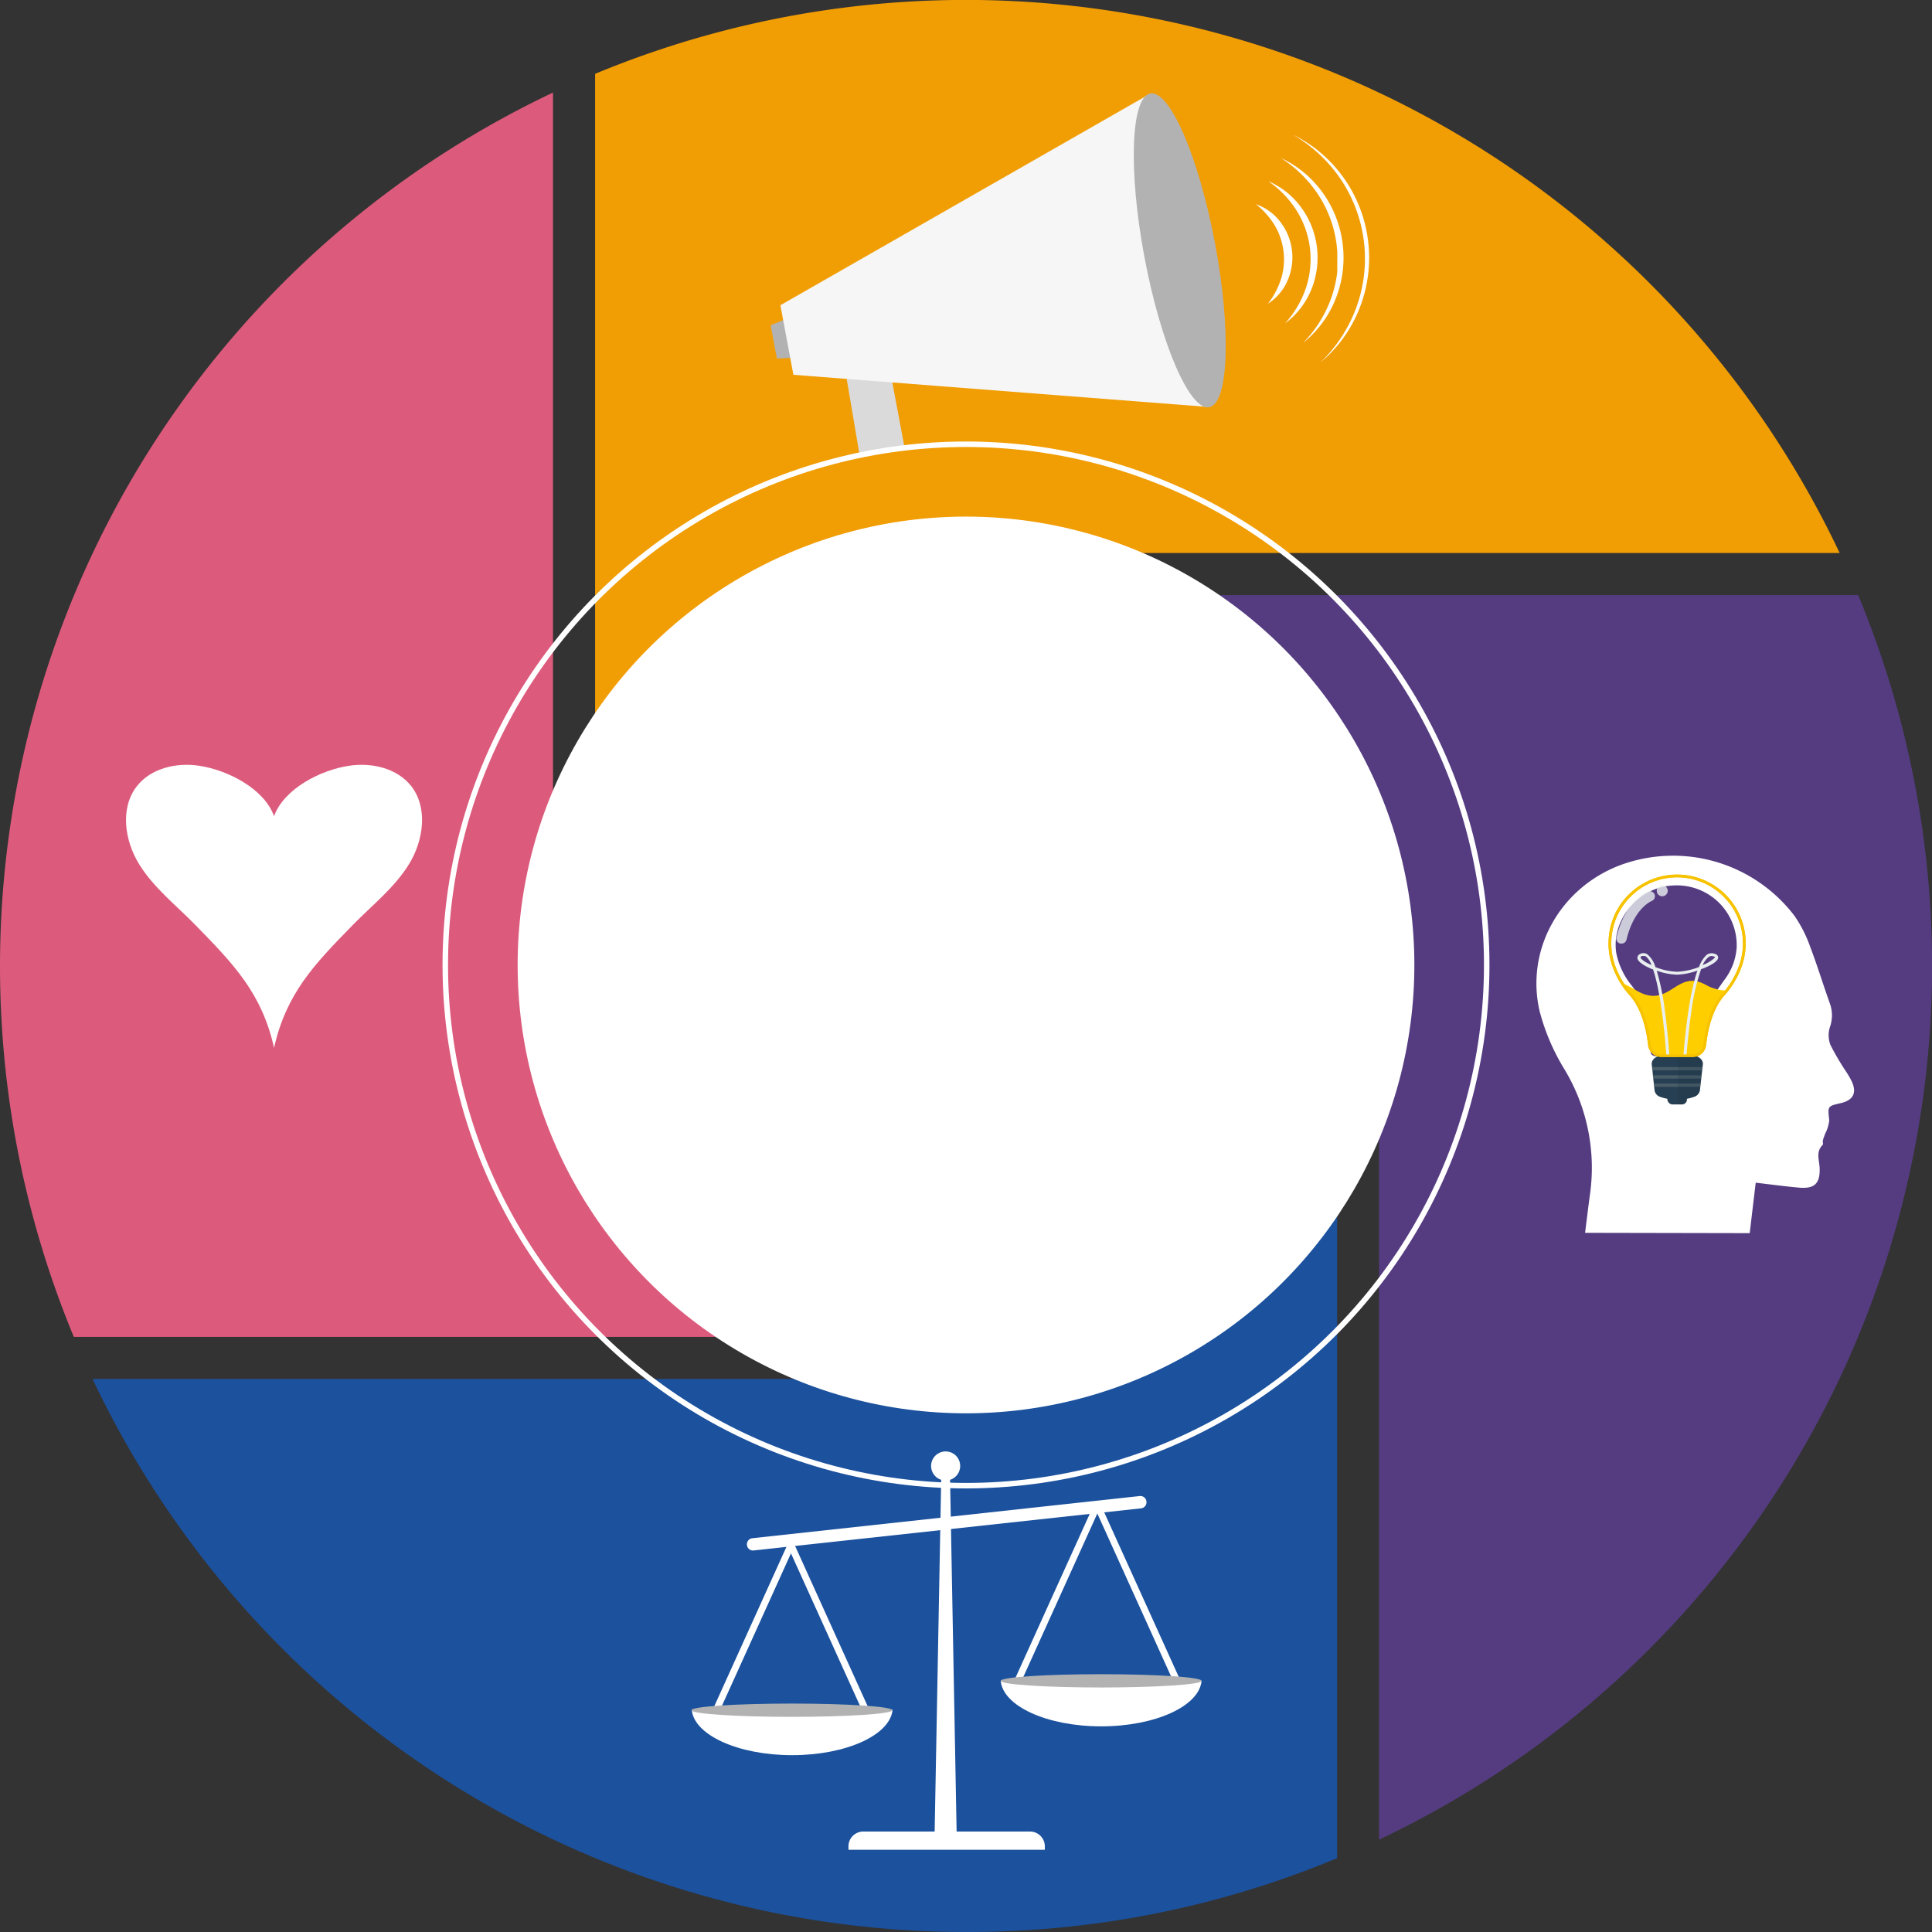 <svg xmlns="http://www.w3.org/2000/svg" xmlns:xlink="http://www.w3.org/1999/xlink" viewBox="0 0 351.92 351.92"><rect x="0" y="0" width="351.92" height="351.92" fill="#333333" stroke="none"/><defs><style>.cls-1,.cls-10,.cls-19{fill:none;}.cls-2{fill:#553c81;}.cls-3{fill:#dc5b7c;}.cls-4{fill:#f19d04;}.cls-5{fill:#1b519d;}.cls-6{fill:#dadada;}.cls-7{fill:#b2b2b2;}.cls-8{fill:#f6f6f6;}.cls-18,.cls-9{fill:#fff;}.cls-10{stroke:#f7c200;stroke-width:0.5px;}.cls-10,.cls-18,.cls-19{stroke-miterlimit:10;}.cls-11{clip-path:url(#clip-path);}.cls-12{fill:#ffce00;}.cls-13,.cls-17{fill:#e9eeef;}.cls-14{fill:#273f52;}.cls-15{fill:#7d8b8b;opacity:0.4;}.cls-16{fill:#162d38;opacity:0.15;}.cls-17{opacity:0.8;}.cls-18,.cls-19{stroke:#fff;}</style><clipPath id="clip-path"><path class="cls-1" d="M317.73,171.86a12.24,12.24,0,0,0-24.47-.55,12.12,12.12,0,0,0,.83,5,15.48,15.48,0,0,0,3.1,5c2.22,2.61,3,6.58,3.26,9a2.23,2.23,0,0,0,2.22,2h5.64a2.23,2.23,0,0,0,2.22-2c.27-2.38,1-6.35,3.26-9a15.66,15.66,0,0,0,3.1-5A12.25,12.25,0,0,0,317.73,171.86Z"/></clipPath></defs><g id="Layer_2" data-name="Layer 2"><g id="Layer_1-2" data-name="Layer 1"><path class="cls-2" d="M251.19,176v159.1A176.11,176.11,0,0,0,338.47,108.4H209.05A75.33,75.33,0,0,1,251.19,176Z"/><path class="cls-3" d="M100.73,176V16.86A176.11,176.11,0,0,0,13.45,243.52H142.87A75.33,75.33,0,0,1,100.73,176Z"/><path class="cls-4" d="M176,100.73h159.1A176.11,176.11,0,0,0,108.4,13.45V142.87A75.33,75.33,0,0,1,176,100.73Z"/><path class="cls-5" d="M176,351.92a174.68,174.68,0,0,0,67.56-13.45V209.05A75.33,75.33,0,0,1,176,251.19H16.86A175.94,175.94,0,0,0,176,351.92Z"/><polygon class="cls-6" points="164.86 82.02 156.6 83.01 153.07 62.2 160.87 60.74 164.86 82.02"/><polygon class="cls-7" points="140.37 59.24 161.37 50.84 163.91 64.4 141.51 65.3 140.37 59.24"/><polygon class="cls-8" points="142.15 55.6 209.54 17.05 220.25 74.14 144.52 68.27 142.15 55.6"/><ellipse class="cls-7" cx="214.9" cy="45.62" rx="6.55" ry="29.07" transform="translate(-4.73 40.41) rotate(-10.63)"/><path class="cls-9" d="M288.73,224.56c.3-2.38.57-4.7.89-7a34.72,34.72,0,0,0-4.72-22.9,39.24,39.24,0,0,1-4.42-10.33c-2.69-11.25,3.64-22.51,14.52-26.69a27.78,27.78,0,0,1,31.85,9.16,23.63,23.63,0,0,1,2.89,5.69c1.31,3.42,2.36,6.93,3.61,10.38a6.44,6.44,0,0,1-.05,4.29,4.94,4.94,0,0,0,.12,3.18,47,47,0,0,0,2.86,4.87,17.47,17.47,0,0,1,1,1.72c1,2.12.3,3.46-1.94,4-2.5.57-2.41.56-2.14,3.15a6.72,6.72,0,0,1-.75,2.44c-.12.39-.3.76-.39,1.15s.09.73-.07.89c-1.27,1.27-.6,2.75-.54,4.18.11,2.82-.9,3.84-3.74,3.59-2.59-.23-5.17-.58-7.9-.9-.36,3-.72,6-1.09,9.19Zm16.49-35.91h1.38c3.15,0,3.21,0,3.74-3,.49-2.79,2.19-4.9,3.73-7.11a11,11,0,0,0,2.27-5.9,10.91,10.91,0,0,0-11.81-11.33c-6.06.35-11,6.2-10.14,12.19a13.63,13.63,0,0,0,2.92,6.14c1.7,2.28,3.17,4.62,3.1,7.63,0,1,.55,1.46,1.58,1.41S304.14,188.65,305.22,188.65Zm-.1,3.73a25.51,25.51,0,0,0,3.5,0c.48-.07.87-.72,1.3-1.1-.43-.4-.84-1.12-1.28-1.15a62.77,62.77,0,0,0-6.72,0,1.75,1.75,0,0,0-1.23,1.15c-.19.92.56,1.16,1.37,1.15Zm.11.82h0a19.86,19.86,0,0,0-2.89,0c-.42.06-.76.6-1.14.92.33.38.65,1.08,1,1.1a58.91,58.91,0,0,0,6.09,0c.37,0,.71-.68,1.07-1.05-.41-.34-.79-.91-1.24-1A17.38,17.38,0,0,0,305.23,193.2Zm-2.31,2.86c.47,1.68,1.69,1.46,2.77,1.45s1.81-.22,1.94-1.45Z"/><path class="cls-10" d="M317.73,171.86a12.24,12.24,0,0,0-24.47-.55,12.12,12.12,0,0,0,.83,5,15.48,15.48,0,0,0,3.1,5c2.22,2.61,3,6.58,3.26,9a2.23,2.23,0,0,0,2.22,2h5.64a2.23,2.23,0,0,0,2.22-2c.27-2.38,1-6.35,3.26-9a15.66,15.66,0,0,0,3.1-5A12.25,12.25,0,0,0,317.73,171.86Z"/><g class="cls-11"><path class="cls-12" d="M290.76,179.8s1-3.21,7.18.54,7.27-3.89,12.68-1a8.21,8.21,0,0,0,9.41-.84l-4.44,22.1-26.54-4.37Z"/></g><path class="cls-13" d="M306.9,193h-3.06a.28.28,0,0,1-.28-.26c-.22-3.63-1-12-2.46-16.18l-.09,0c-.78-.31-2.6-1.14-2.75-2,0-.22,0-.63.7-.88a1.24,1.24,0,0,1,1.13.17,4.73,4.73,0,0,1,1.45,2.31,11.94,11.94,0,0,0,3.95.85,12.63,12.63,0,0,0,4-.87A5.38,5.38,0,0,1,310.8,174a1.46,1.46,0,0,1,1.17-.35c.87.14,1,.51,1,.8-.07.79-1.82,1.61-2.86,2l-.25.09a39,39,0,0,0-1.79,7.86c-.63,4.26-.9,8.29-.9,8.33A.28.28,0,0,1,306.9,193Zm-2.8-.56h2.53c.13-1.72.84-10.75,2.56-15.64a12.6,12.6,0,0,1-3.7.74,12.12,12.12,0,0,1-3.71-.73,46,46,0,0,1,1.48,7.26C303.78,187.82,304,191.44,304.1,192.43Zm-4.73-18.3a.6.6,0,0,0-.22,0c-.11,0-.35.13-.33.25.06.35.88.9,2,1.39a3.58,3.58,0,0,0-1-1.55A.73.73,0,0,0,299.37,174.13Zm12.38,0a1,1,0,0,0-.6.24,4.06,4.06,0,0,0-1,1.4,6.8,6.8,0,0,0,2.1-1.23c.12-.12.14-.19.14-.21h0s-.07-.12-.54-.19Z"/><rect class="cls-14" x="303.71" y="199.33" width="3.57" height="1.85" rx="0.93"/><path class="cls-14" d="M309.64,198.6a1.51,1.51,0,0,1-1.05,1.19,8.84,8.84,0,0,1-3.1.51,9,9,0,0,1-3.11-.51,1.5,1.5,0,0,1-1-1.19l-.51-4.71c-.09-.85.77-1.58,1.86-1.58h5.6c1.09,0,1.94.73,1.85,1.58Z"/><polygon class="cls-15" points="309.77 197.37 301.21 197.37 301.27 197.97 309.71 197.97 309.77 197.37"/><polygon class="cls-15" points="309.93 195.86 301.05 195.86 301.11 196.47 309.87 196.47 309.93 195.86"/><polygon class="cls-15" points="300.95 194.96 310.03 194.96 310.09 194.36 300.88 194.36 300.95 194.96"/><path class="cls-16" d="M308.29,192.31h-2.67v8.87h.93a.72.72,0,0,0,.72-.72v-.32a6.86,6.86,0,0,0,1.32-.35,1.51,1.51,0,0,0,1.05-1.19l.5-4.71C310.23,193,309.38,192.31,308.29,192.31Z"/><path class="cls-17" d="M295.36,171.88l-.22,0a.94.94,0,0,1-.69-1.13c1.58-6.69,5.55-8.31,5.72-8.38a1,1,0,0,1,1.22.54.94.94,0,0,1-.53,1.21c-.15.06-3.25,1.41-4.59,7.06A.93.93,0,0,1,295.36,171.88Z"/><path class="cls-17" d="M303.78,162.26a1,1,0,1,1-1-1A1,1,0,0,1,303.78,162.26Z"/><path class="cls-10" d="M317.73,171.86a12.24,12.24,0,0,0-24.47-.55,12.12,12.12,0,0,0,.83,5,15.48,15.48,0,0,0,3.1,5c2.22,2.61,3,6.58,3.26,9a2.23,2.23,0,0,0,2.22,2h5.64a2.23,2.23,0,0,0,2.22-2c.27-2.38,1-6.35,3.26-9a15.66,15.66,0,0,0,3.1-5A12.25,12.25,0,0,0,317.73,171.86Z"/><path class="cls-9" d="M157.25,333.62h30.37a2.7,2.7,0,0,1,2.7,2.7v.62a0,0,0,0,1,0,0H154.55a0,0,0,0,1,0,0v-.62A2.7,2.7,0,0,1,157.25,333.62Z"/><rect class="cls-9" x="118.57" y="297.27" width="36.11" height="1.24" transform="translate(-191.1 299.5) rotate(-65.64)"/><path class="cls-9" d="M207.83,274.75l-70.54,7.67a1.1,1.1,0,0,1-1.23-1h0a1.11,1.11,0,0,1,1-1.23l70.54-7.68a1.11,1.11,0,0,1,1.23,1h0A1.11,1.11,0,0,1,207.83,274.75Z"/><polygon class="cls-9" points="174.27 334.71 170.23 334.71 171.53 264.69 172.97 264.69 174.27 334.71"/><path class="cls-9" d="M214.21,307.34l-14.33-31.65-14.33,31.65-1.13-.51,14.9-32.89a.61.61,0,0,1,1.12,0l14.9,32.89Z"/><path class="cls-9" d="M182.28,306.17c.42,4.61,8.45,8.29,18.3,8.29s17.87-3.68,18.29-8.29Z"/><circle class="cls-9" cx="172.25" cy="267.03" r="2.65"/><path class="cls-9" d="M126,311.43c.41,4.61,8.44,8.28,18.29,8.28s17.88-3.67,18.3-8.28Z"/><rect class="cls-9" x="150.9" y="279.84" width="1.24" height="36.11" transform="translate(-109.38 89.01) rotate(-24.36)"/><ellipse class="cls-7" cx="144.24" cy="311.52" rx="18.3" ry="1.21"/><ellipse class="cls-7" cx="200.58" cy="306.17" rx="18.3" ry="1.21"/><path class="cls-9" d="M74.92,143.21c-2.56-3.28-7.19-4.35-11.31-3.73-5.23.77-11.9,4.21-13.69,9.19-1.78-5-8.45-8.42-13.68-9.19-4.12-.62-8.75.45-11.31,3.73-3.11,4-2.23,9.91.41,14.2s6.72,7.47,10.25,11.08c7.08,7.24,12.11,12.48,14.33,22.37,2.23-9.89,7.26-15.13,14.34-22.37,3.53-3.61,7.6-6.79,10.24-11.08S78,147.18,74.92,143.21Z"/><circle class="cls-18" cx="175.96" cy="175.77" r="81.17"/><circle class="cls-19" cx="175.96" cy="175.77" r="94.85"/><path class="cls-9" d="M228.76,37.2a9.33,9.33,0,0,1,4.44,3.2,10.56,10.56,0,0,1,1.3,10.77,9.34,9.34,0,0,1-3.56,4.16,14.23,14.23,0,0,0,2.43-4.59,12.14,12.14,0,0,0-1.16-9.66A14.2,14.2,0,0,0,228.76,37.2Z"/><path class="cls-9" d="M231,33a14.37,14.37,0,0,1,6,4.77,15.44,15.44,0,0,1,1.82,15.07,14.33,14.33,0,0,1-4.75,6.07,18.3,18.3,0,0,0,3.8-6.42,16.8,16.8,0,0,0,.74-7.27,16.58,16.58,0,0,0-2.44-6.88A18.18,18.18,0,0,0,231,33Z"/><path class="cls-9" d="M233.28,28.76a19.45,19.45,0,0,1,7.66,6.35,20.22,20.22,0,0,1,2.41,4.46,19.94,19.94,0,0,1,1.23,4.92,20.22,20.22,0,0,1-1.31,10,19.45,19.45,0,0,1-5.94,8,22.45,22.45,0,0,0,5.18-8.27,21.47,21.47,0,0,0,1.08-4.73l0-.61,0-.3c0-.1,0-.2,0-.3,0-.41,0-.81,0-1.21s0-.81,0-1.22l-.11-1.2a21.46,21.46,0,0,0-3.28-9.06A22.62,22.62,0,0,0,233.28,28.76Z"/><path class="cls-9" d="M235.53,24.54a24.57,24.57,0,0,1,9.28,7.93,25.25,25.25,0,0,1,2.91,5.45,25.26,25.26,0,0,1,1.47,12.21,25.12,25.12,0,0,1-1.54,6,24.36,24.36,0,0,1-7.13,9.9,26.81,26.81,0,0,0,6.57-10.11A25.89,25.89,0,0,0,248.44,44a26,26,0,0,0-4.13-11.22A26.83,26.83,0,0,0,235.53,24.54Z"/></g></g></svg>